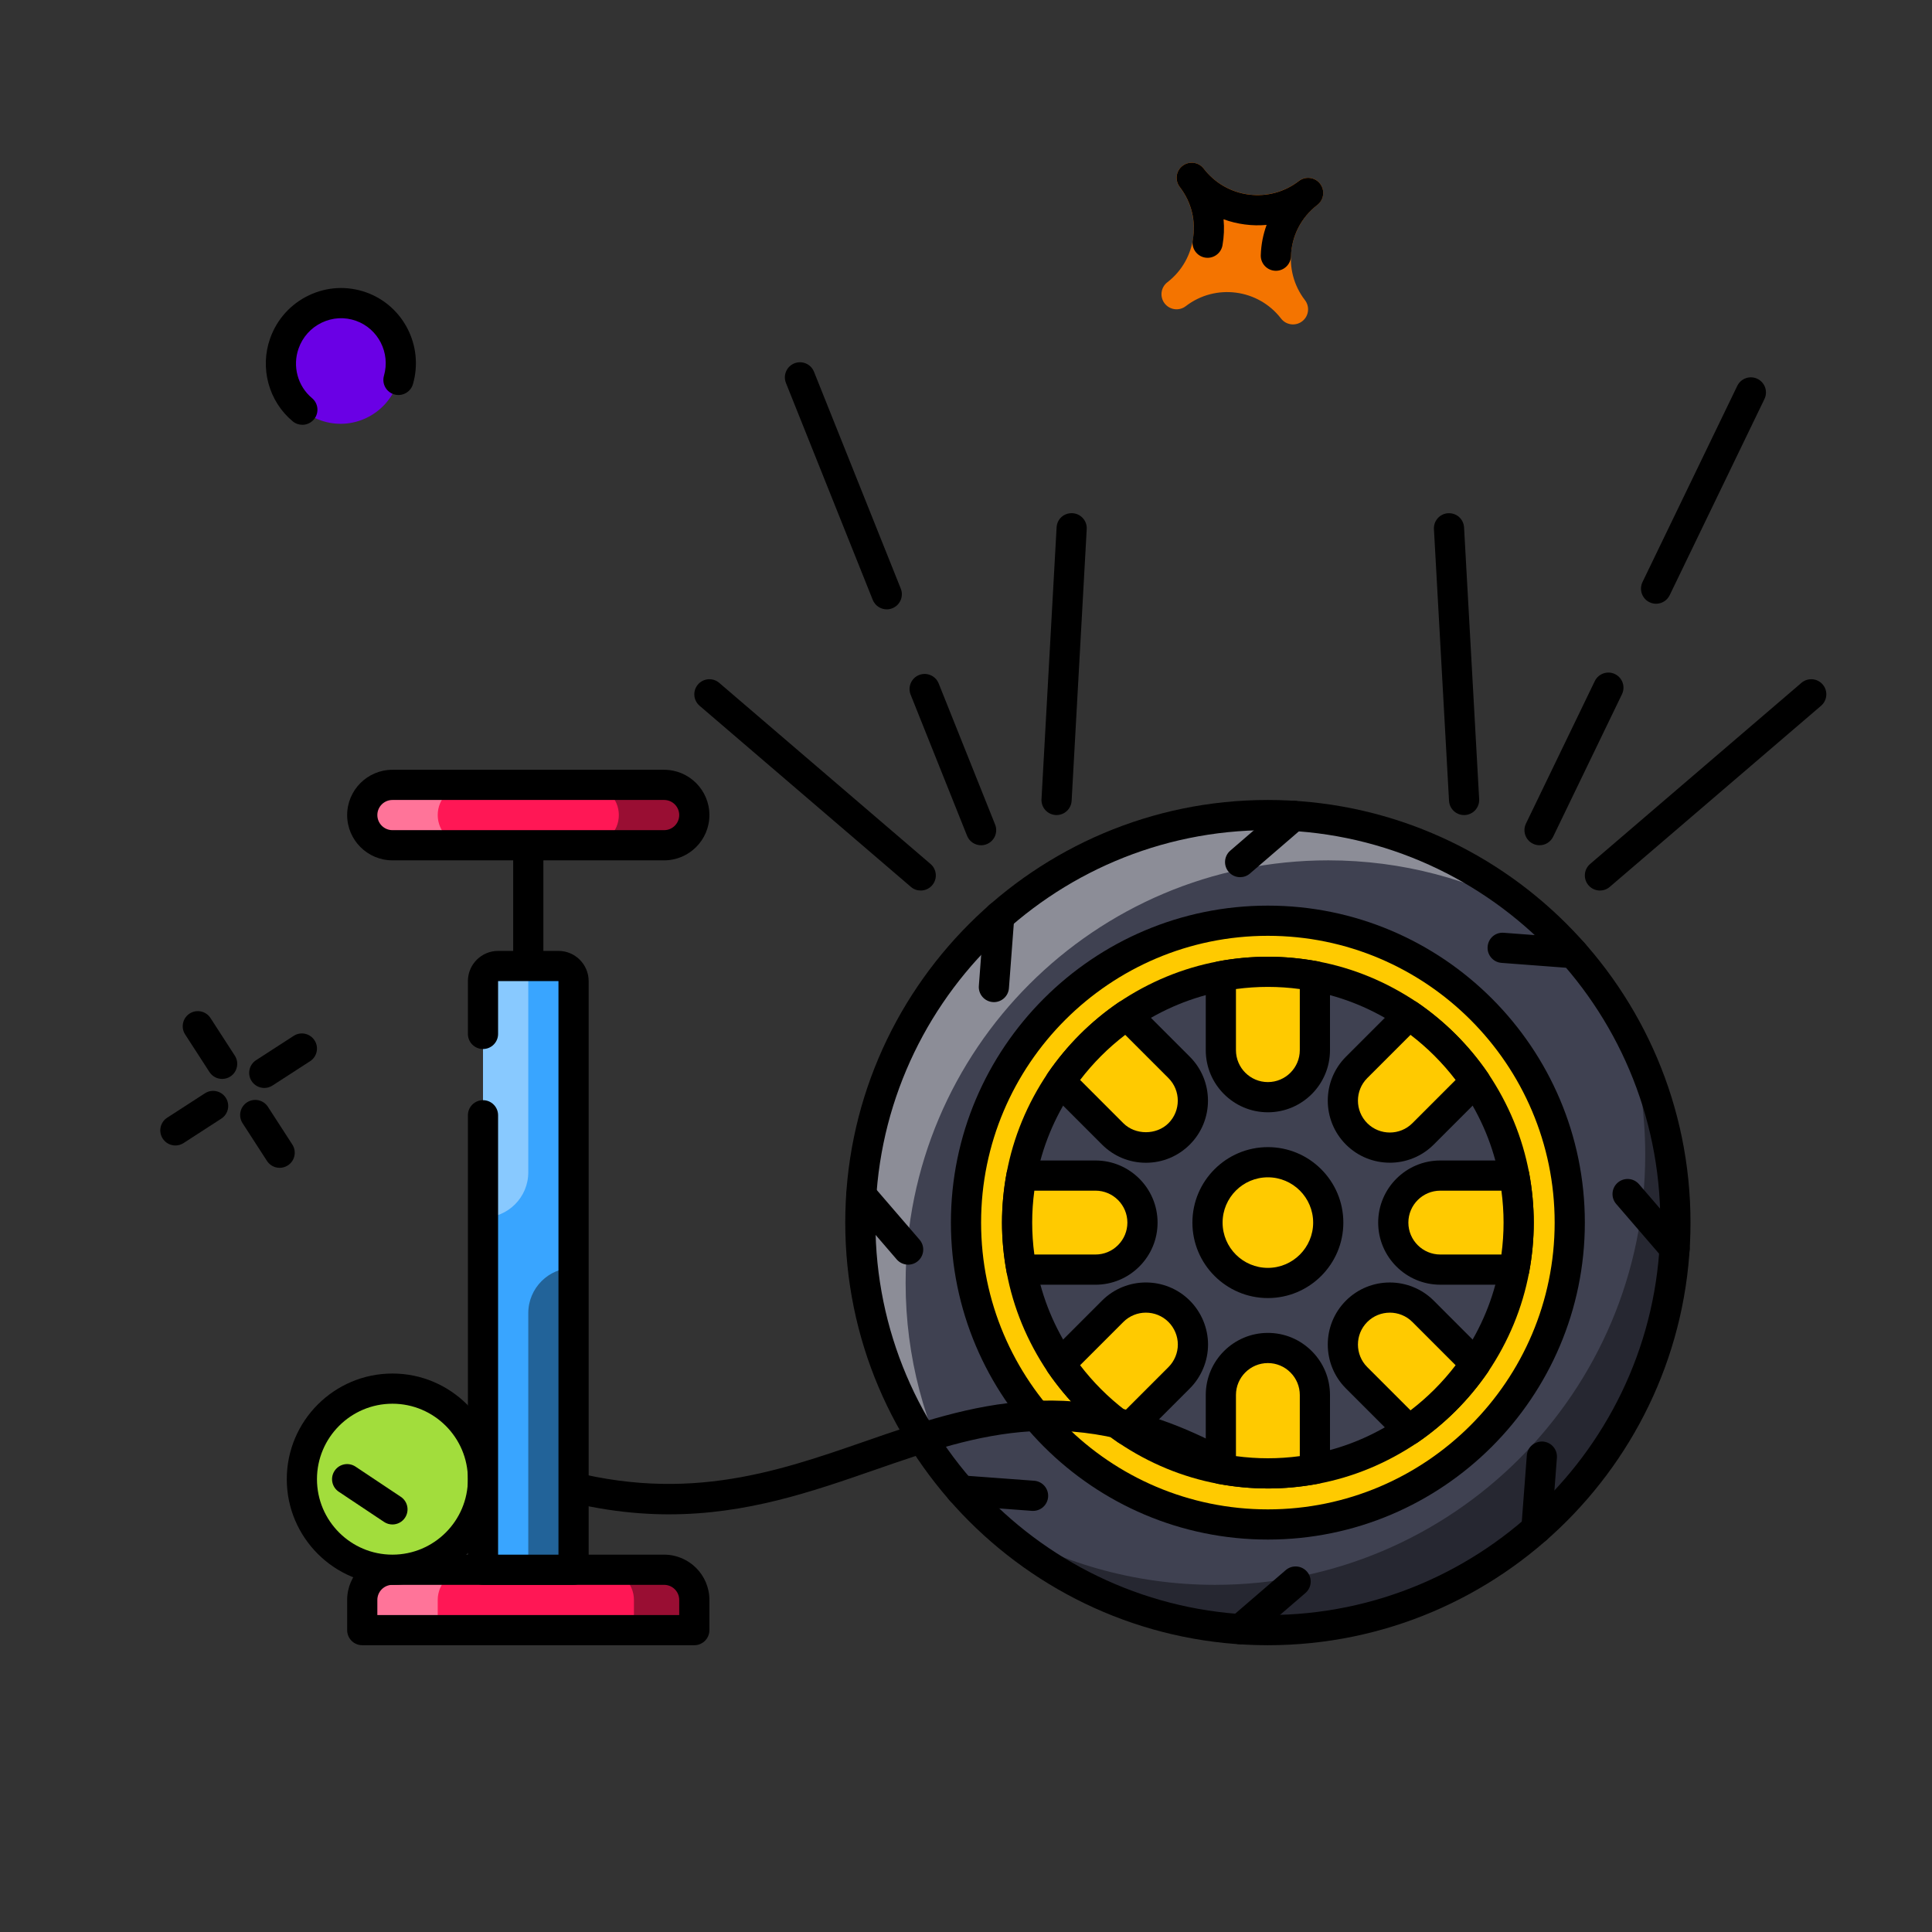 <svg xmlns="http://www.w3.org/2000/svg" id="_09" data-name="09" viewBox="0 0 128 128"><rect x="0" y="0" width="128" height="128" fill="#333333" stroke="none"/><defs><style>      .cls-1 {        fill: #f47400;      }      .cls-2 {        fill: #6a00e5;      }      .cls-3 {        fill: #fff;      }      .cls-4 {        fill: #ffca00;      }      .cls-5 {        fill: #ff1755;      }      .cls-6 {        fill: #3f4151;      }      .cls-7 {        fill: #a2dd3c;      }      .cls-8 {        fill: #39a5ff;      }      .cls-9 {        opacity: .4;      }    </style></defs><g><circle class="cls-6" cx="84" cy="81" r="27"></circle><g class="cls-9"><path d="M111,81c0,14.91-12.09,27-27,27-7.04,0-13.44-2.69-18.24-7.11,4.3,2.61,9.35,4.11,14.74,4.11,15.74,0,28.5-12.76,28.5-28.5,0-2.89-.43-5.69-1.24-8.32,2.07,3.81,3.24,8.18,3.24,12.82Z"></path></g><g class="cls-9"><path class="cls-3" d="M101.54,60.49c-4.02-2.22-8.63-3.49-13.54-3.49-15.46,0-28,12.54-28,28,0,4.91,1.27,9.52,3.49,13.54-4.05-4.72-6.49-10.84-6.49-17.54,0-14.91,12.09-27,27-27,6.7,0,12.82,2.44,17.54,6.49Z"></path></g><circle class="cls-4" cx="84" cy="81" r="20"></circle><path d="M84,109c-15.44,0-28-12.56-28-28s12.56-28,28-28,28,12.56,28,28-12.561,28-28,28Zm0-54c-14.337,0-26,11.664-26,26s11.663,26,26,26,26-11.664,26-26-11.663-26-26-26Z"></path><path d="M84,102c-11.579,0-21-9.42-21-21s9.421-21,21-21,21,9.42,21,21-9.421,21-21,21Zm0-40c-10.477,0-19,8.523-19,19s8.523,19,19,19,19-8.523,19-19-8.523-19-19-19Z"></path><path class="cls-6" d="M100.615,81c0,1.059-.104,2.108-.291,3.115-.426,2.274-1.329,4.382-2.575,6.231-1.184,1.724-2.679,3.219-4.403,4.403-1.848,1.246-3.957,2.15-6.231,2.575-1.007,.187-2.056,.291-3.115,.291s-2.108-.104-3.115-.291c-2.274-.426-4.382-1.329-6.231-2.575-1.724-1.184-3.219-2.679-4.403-4.403-1.246-1.849-2.15-3.957-2.575-6.231-.187-1.007-.291-2.056-.291-3.115s.104-2.108,.291-3.115c.426-2.274,1.329-4.382,2.575-6.231,1.184-1.724,2.679-3.219,4.403-4.403,1.848-1.246,3.957-2.15,6.231-2.575,1.007-.187,2.056-.291,3.115-.291s2.108,.104,3.115,.291c2.274,.426,4.382,1.329,6.231,2.575,1.724,1.184,3.219,2.679,4.403,4.403,1.246,1.849,2.15,3.957,2.575,6.231,.187,1.007,.291,2.056,.291,3.115Z"></path><path d="M84,98.615c-1.09,0-2.2-.104-3.298-.307-2.352-.44-4.575-1.359-6.607-2.73-1.84-1.263-3.408-2.831-4.668-4.666-1.376-2.041-2.294-4.263-2.734-6.613-.204-1.099-.308-2.209-.308-3.299s.103-2.201,.308-3.298c.44-2.351,1.358-4.573,2.729-6.607,1.265-1.842,2.833-3.41,4.667-4.668,2.038-1.375,4.261-2.294,6.612-2.734,2.197-.408,4.401-.408,6.597,0,2.352,.44,4.575,1.359,6.607,2.73,1.84,1.263,3.408,2.831,4.668,4.666,1.376,2.041,2.294,4.263,2.734,6.613,.204,1.099,.308,2.209,.308,3.299s-.103,2.201-.308,3.298c-.44,2.351-1.358,4.573-2.729,6.607-1.265,1.842-2.833,3.41-4.667,4.668-2.038,1.375-4.261,2.294-6.612,2.734-1.099,.204-2.209,.308-3.299,.308Zm0-33.23c-.968,0-1.955,.092-2.933,.274-2.079,.389-4.05,1.204-5.853,2.421-1.624,1.114-3.019,2.508-4.139,4.14-1.213,1.799-2.027,3.77-2.416,5.849-.183,.976-.274,1.963-.274,2.931s.092,1.955,.274,2.932c.389,2.079,1.203,4.049,2.421,5.855,1.115,1.624,2.51,3.019,4.14,4.137,1.798,1.213,3.769,2.028,5.849,2.417,1.953,.362,3.909,.363,5.864,0,2.079-.389,4.05-1.204,5.853-2.421,1.624-1.114,3.019-2.508,4.139-4.14,1.213-1.799,2.027-3.77,2.416-5.849,.183-.976,.274-1.963,.274-2.931s-.092-1.955-.274-2.932c-.389-2.079-1.203-4.049-2.421-5.855-1.115-1.624-2.51-3.019-4.14-4.137-1.798-1.213-3.769-2.028-5.849-2.417-.976-.181-1.964-.273-2.932-.273Z"></path><circle class="cls-4" cx="84" cy="81" r="4"></circle><path d="M84,86c-2.757,0-5-2.243-5-5s2.243-5,5-5,5,2.243,5,5-2.243,5-5,5Zm0-8c-1.654,0-3,1.346-3,3s1.346,3,3,3,3-1.346,3-3-1.346-3-3-3Z"></path><g><g><path class="cls-4" d="M87.115,64.675v4.901c0,1.724-1.392,3.115-3.115,3.115s-3.115-1.392-3.115-3.115v-4.901c1.007-.187,2.056-.291,3.115-.291s2.108,.104,3.115,.291Z"></path><path class="cls-4" d="M87.115,92.423v4.901c-1.007,.187-2.056,.291-3.115,.291s-2.108-.104-3.115-.291v-4.901c0-1.724,1.392-3.115,3.115-3.115,.862,0,1.641,.353,2.201,.914s.914,1.34,.914,2.202Z"></path></g><g><path class="cls-4" d="M100.615,81c0,1.059-.104,2.108-.291,3.115h-4.901c-1.724,0-3.115-1.392-3.115-3.115s1.392-3.115,3.115-3.115h4.901c.187,1.007,.291,2.056,.291,3.115Z"></path><path class="cls-4" d="M75.692,81c0,.862-.353,1.641-.914,2.201s-1.34,.914-2.202,.914h-4.901c-.187-1.007-.291-2.056-.291-3.115s.104-2.108,.291-3.115h4.901c1.724,0,3.115,1.392,3.115,3.115Z"></path></g><g><path class="cls-4" d="M97.749,71.654l-3.468,3.469c-1.215,1.215-3.188,1.215-4.403,0s-1.215-3.188,0-4.403l3.468-3.468c1.724,1.184,3.219,2.679,4.403,4.403Z"></path><path class="cls-4" d="M79.036,89.079c0,.8-.311,1.599-.914,2.202l-3.468,3.468c-1.724-1.184-3.219-2.679-4.403-4.403l3.468-3.468c1.215-1.215,3.188-1.215,4.403,0,.602,.602,.914,1.402,.914,2.202Z"></path></g><g><path class="cls-4" d="M97.749,90.346c-1.184,1.724-2.679,3.219-4.403,4.403l-3.468-3.468c-1.215-1.215-1.215-3.188,0-4.403s3.188-1.215,4.403,0l3.468,3.468Z"></path><path class="cls-4" d="M78.122,75.122c-.602,.602-1.402,.914-2.202,.914s-1.599-.311-2.201-.914l-3.468-3.469c1.184-1.724,2.679-3.219,4.403-4.403l3.468,3.468c1.215,1.215,1.215,3.188,0,4.403Z"></path></g></g><g><g><path d="M84,73.692c-2.27,0-4.115-1.846-4.115-4.115v-4.902c0-.482,.344-.895,.817-.983,2.195-.407,4.4-.407,6.596,0,.474,.088,.817,.502,.817,.983v4.902c0,2.269-1.846,4.115-4.115,4.115Zm-2.115-8.165v4.049c0,1.167,.949,2.115,2.115,2.115s2.115-.949,2.115-2.115v-4.049c-1.416-.19-2.814-.19-4.23,0Z"></path><path d="M84,98.615c-1.09,0-2.2-.104-3.298-.307-.474-.088-.817-.502-.817-.983v-4.902c0-2.269,1.846-4.115,4.115-4.115,1.098,0,2.131,.429,2.908,1.207,.778,.777,1.207,1.81,1.207,2.908v4.902c0,.482-.344,.895-.817,.983-1.098,.204-2.208,.307-3.298,.307Zm3.115-1.291h0Zm-5.23-.852c1.416,.19,2.814,.19,4.23,0v-4.049c0-.564-.221-1.094-.62-1.494-.401-.401-.932-.622-1.495-.622-1.166,0-2.115,.949-2.115,2.115v4.049Z"></path></g><g><path d="M100.324,85.115h-4.901c-2.27,0-4.115-1.846-4.115-4.115s1.846-4.115,4.115-4.115h4.901c.481,0,.895,.343,.983,.817,.204,1.098,.308,2.208,.308,3.298s-.103,2.201-.308,3.298c-.089,.474-.502,.817-.983,.817Zm-4.901-6.23c-1.166,0-2.115,.949-2.115,2.115s.949,2.115,2.115,2.115h4.049c.096-.708,.143-1.416,.143-2.115s-.048-1.408-.143-2.115h-4.049Z"></path><path d="M72.577,85.115h-4.901c-.481,0-.894-.343-.983-.817-.204-1.098-.308-2.208-.308-3.298s.103-2.201,.308-3.298c.089-.474,.502-.817,.983-.817h4.901c2.27,0,4.115,1.846,4.115,4.115,0,1.097-.429,2.13-1.207,2.909-.778,.778-1.811,1.207-2.908,1.207Zm-4.049-2h4.049c.563,0,1.094-.22,1.494-.621,.4-.401,.621-.932,.621-1.495,0-1.166-.949-2.115-2.115-2.115h-4.049c-.096,.708-.143,1.416-.143,2.115s.048,1.408,.143,2.115Z"></path></g><g><path d="M92.079,77.032c-1.054,0-2.106-.401-2.908-1.203-1.603-1.604-1.603-4.214,0-5.817l3.468-3.468c.341-.34,.878-.39,1.272-.118,1.834,1.259,3.402,2.827,4.662,4.662,.272,.397,.224,.932-.117,1.273l-3.468,3.469c-.802,.802-1.855,1.203-2.909,1.203Zm1.371-8.471l-2.865,2.865c-.824,.824-.824,2.165,0,2.989,.824,.823,2.165,.824,2.989,0l2.864-2.865c-.861-1.127-1.862-2.128-2.988-2.989Z"></path><path d="M74.654,95.749c-.196,0-.394-.058-.565-.175-1.834-1.259-3.402-2.827-4.662-4.662-.272-.397-.224-.932,.117-1.273l3.468-3.469c1.603-1.604,4.214-1.604,5.817,0,.768,.767,1.207,1.827,1.207,2.909s-.44,2.143-1.207,2.909l-3.468,3.468c-.193,.193-.449,.293-.707,.293Zm-3.093-5.299c.861,1.127,1.862,2.128,2.988,2.989l2.865-2.865c.395-.395,.621-.939,.621-1.495s-.226-1.1-.621-1.495c-.825-.824-2.166-.823-2.989,0l-2.864,2.865Z"></path></g><g><path d="M93.346,95.749c-.258,0-.514-.1-.707-.293l-3.468-3.468c-1.603-1.604-1.603-4.213,0-5.817,1.604-1.605,4.213-1.602,5.817,0l3.468,3.469c.341,.341,.39,.876,.117,1.273-1.26,1.835-2.828,3.403-4.662,4.662-.171,.118-.369,.175-.565,.175Zm-1.267-8.782c-.541,0-1.082,.206-1.494,.618-.824,.824-.824,2.165,0,2.989l2.865,2.865c1.126-.861,2.127-1.862,2.988-2.989l-2.864-2.866c-.412-.412-.953-.618-1.495-.618Z"></path><path d="M75.921,77.036c-1.098,0-2.131-.428-2.909-1.206l-3.468-3.469c-.341-.341-.39-.876-.117-1.273,1.26-1.835,2.828-3.403,4.662-4.662,.395-.272,.932-.223,1.272,.118l3.468,3.468c1.603,1.604,1.603,4.213,0,5.817h0c-.778,.778-1.811,1.207-2.908,1.207Zm2.201-1.913h0Zm-6.561-3.573l2.864,2.866c.794,.793,2.193,.795,2.989,0,.824-.824,.823-2.165,0-2.989l-2.865-2.865c-1.126,.861-2.127,1.862-2.988,2.989Z"></path></g></g><g><g><path d="M82.162,58.115c-.281,0-.56-.118-.759-.349-.359-.419-.311-1.05,.107-1.41l3.548-3.06c.417-.36,1.049-.317,1.411,.101,.361,.417,.316,1.049-.101,1.411l-3.556,3.066c-.188,.162-.42,.241-.651,.241Z"></path><path d="M82.172,108.938c-.281,0-.561-.118-.759-.349-.359-.419-.311-1.05,.107-1.41l3.663-3.154c.418-.361,1.049-.316,1.411,.103,.361,.417,.315,1.049-.102,1.41l-3.669,3.16c-.188,.162-.421,.241-.651,.241Z"></path></g><g><path d="M110.948,83.724c-.281,0-.56-.118-.758-.348l-3.114-3.612c-.361-.418-.314-1.049,.102-1.41,.418-.361,1.049-.317,1.411,.103l3.116,3.616c.36,.419,.312,1.05-.105,1.41-.189,.162-.421,.242-.652,.242Z"></path><path d="M60.167,83.786c-.28,0-.559-.117-.757-.346l-3.106-3.606c-.359-.419-.311-1.05,.107-1.41,.418-.359,1.05-.312,1.41,.108l3.102,3.601c.361,.418,.315,1.049-.102,1.41-.189,.164-.422,.244-.654,.244Z"></path></g></g><g><g><path d="M104.24,64.149c-.024,0-.049-.001-.074-.002l-4.687-.354c-.551-.042-.963-.523-.92-1.074,.043-.55,.508-.967,1.074-.92l4.679,.353c.551,.041,.965,.52,.924,1.071-.038,.526-.476,.927-.996,.927Z"></path><path d="M68.444,100.101c-.024,0-.049-.001-.074-.003l-4.778-.354c-.551-.041-.963-.521-.922-1.072,.041-.551,.521-.964,1.072-.922l4.774,.353c.551,.041,.964,.52,.924,1.07-.038,.526-.476,.927-.996,.927Z"></path></g><g><path d="M101.79,102.291c-.026,0-.053-.001-.079-.003-.551-.043-.962-.525-.919-1.076l.363-4.781c.04-.551,.506-.953,1.07-.925,.551,.041,.964,.52,.924,1.07l-.363,4.793c-.041,.524-.479,.921-.996,.921Z"></path><path d="M65.849,66.392c-.024,0-.049,0-.074-.002-.551-.041-.965-.52-.924-1.071l.353-4.688c.043-.551,.527-.964,1.074-.919,.551,.043,.963,.524,.92,1.075l-.353,4.679c-.038,.526-.476,.927-.996,.927Z"></path></g></g></g><path class="cls-5" d="M26,104h18c1.104,0,2,.896,2,2v2H24v-2c0-1.104,.896-2,2-2Z"></path><g class="cls-9"><path class="cls-3" d="M31,104c-1.1,0-2,.9-2,2v2h-5v-2c0-1.1,.9-2,2-2h5Z"></path></g><g class="cls-9"><path d="M46,106v2h-4v-2c0-1.1-.9-2-2-2h4c1.1,0,2,.9,2,2Z"></path></g><path d="M46,109H24c-.553,0-1-.448-1-1v-2c0-1.654,1.346-3,3-3h18c1.654,0,3,1.346,3,3v2c0,.552-.447,1-1,1Zm-21-2h20v-1c0-.551-.448-1-1-1H26c-.552,0-1,.449-1,1v1Z"></path><path class="cls-5" d="M44,56H26c-1.105,0-2-.895-2-2h0c0-1.105,.895-2,2-2h18c1.105,0,2,.895,2,2h0c0,1.105-.895,2-2,2Z"></path><g class="cls-9"><path d="M46,54c0,.55-.22,1.05-.59,1.41-.36,.37-.86,.59-1.41,.59h-5c.55,0,1.05-.22,1.41-.59,.37-.36,.59-.86,.59-1.41,0-1.1-.9-2-2-2h5c1.1,0,2,.9,2,2Z"></path></g><g class="cls-9"><path class="cls-3" d="M31,56h-5c-1.1,0-2-.9-2-2,0-.55,.22-1.05,.59-1.41,.36-.37,.86-.59,1.41-.59h5c-.55,0-1.05,.22-1.41,.59-.37,.36-.59,.86-.59,1.41,0,1.1,.9,2,2,2Z"></path></g><path d="M44,57H26c-1.654,0-3-1.346-3-3s1.346-3,3-3h18c1.654,0,3,1.346,3,3s-1.346,3-3,3Zm-18-4c-.552,0-1,.449-1,1s.448,1,1,1h18c.552,0,1-.449,1-1s-.448-1-1-1H26Z"></path><path d="M35,65c-.553,0-1-.448-1-1v-7c0-.552,.447-1,1-1s1,.448,1,1v7c0,.552-.447,1-1,1Z"></path><circle class="cls-7" cx="26" cy="98" r="6"></circle><path d="M26,105c-3.859,0-7-3.14-7-7s3.141-7,7-7,7,3.14,7,7-3.141,7-7,7Zm0-12c-2.757,0-5,2.243-5,5s2.243,5,5,5,5-2.243,5-5-2.243-5-5-5Z"></path><path d="M25.999,101c-.19,0-.383-.054-.554-.168l-3-2c-.46-.306-.584-.927-.277-1.387,.305-.459,.925-.584,1.387-.277l3,2c.46,.306,.584,.927,.277,1.387-.192,.289-.51,.445-.833,.445Z"></path><path d="M44.337,100.329c-2.627,0-5.472-.39-8.634-1.374-.527-.164-.822-.725-.658-1.252,.164-.527,.721-.824,1.252-.658,8.723,2.715,14.984,.54,21.04-1.562,6.919-2.402,14.075-4.888,24.144,.64,.484,.266,.661,.874,.396,1.358-.267,.484-.872,.661-1.358,.395-9.292-5.101-15.72-2.867-22.526-.504-4.21,1.461-8.514,2.956-13.655,2.956Z"></path><path class="cls-8" d="M38,65v39h-6v-39c0-.55,.45-1,1-1h4c.55,0,1,.45,1,1Z"></path><g class="cls-9"><path d="M35,104h3v-20h0c-1.657,0-3,1.343-3,3v17Z"></path></g><g class="cls-9"><path class="cls-3" d="M35,64v13.67c0,1.657-1.343,3-3,3h0v-15.67c0-.55,.45-1,1-1h2Z"></path></g><path d="M38,105h-6c-.553,0-1-.448-1-1v-30.11c0-.552,.447-1,1-1s1,.448,1,1v29.11h4v-38h-4v3.5c0,.552-.447,1-1,1s-1-.448-1-1v-3.5c0-1.103,.897-2,2-2h4c1.102,0,2,.897,2,2v39c0,.552-.447,1-1,1Z"></path><g><path class="cls-1" d="M77.159,20.102c-.337-.438-.255-1.065,.182-1.402,1.966-1.514,2.334-4.345,.82-6.311-.337-.438-.255-1.066,.182-1.402,.438-.337,1.065-.255,1.402,.182,1.514,1.966,4.345,2.334,6.311,.82,.438-.337,1.065-.255,1.402,.182,.337,.438,.255,1.065-.182,1.402-1.966,1.514-2.334,4.345-.82,6.311,.337,.438,.255,1.066-.182,1.402-.438,.337-1.066,.255-1.402-.182-1.514-1.966-4.345-2.334-6.311-.82-.438,.337-1.065,.255-1.402-.182Z"></path><path d="M84.531,17.939c-.011,0-.021,0-.031,0-.552-.017-.986-.478-.97-1.03,.021-.695,.154-1.373,.387-2.01-.476,.045-.957,.036-1.443-.028-.487-.063-.959-.179-1.41-.344,.054,.573,.03,1.155-.072,1.73-.098,.543-.621,.903-1.16,.808-.544-.097-.906-.617-.809-1.161,.224-1.253-.08-2.499-.857-3.511,0-.002-.002-.003-.003-.004-.337-.438-.256-1.066,.182-1.402,.437-.336,1.066-.254,1.402,.183,0,0,.002,.002,.002,.002,.734,.952,1.794,1.562,2.983,1.717,1.191,.154,2.369-.163,3.321-.895,0-.001,.003-.002,.004-.003,.437-.337,1.067-.254,1.402,.182,.337,.438,.256,1.066-.182,1.403,0,0,0,0,0,0-1.069,.824-1.706,2.061-1.746,3.394-.017,.542-.461,.97-.999,.97Z"></path></g><g><path class="cls-2" d="M18.841,22.752c.739-2.082,3.014-3.175,5.08-2.441,2.067,.734,3.143,3.016,2.404,5.098-.739,2.082-3.014,3.175-5.08,2.441-2.067-.734-3.143-3.016-2.404-5.098Z"></path><path d="M20.03,28.144c-.226,0-.452-.076-.639-.232-1.591-1.325-2.19-3.533-1.493-5.495,.446-1.257,1.353-2.267,2.552-2.843,1.201-.578,2.553-.649,3.806-.205,2.467,.876,3.831,3.545,3.104,6.077-.152,.53-.705,.837-1.236,.686-.531-.152-.838-.706-.686-1.237,.436-1.518-.378-3.118-1.853-3.641-.749-.267-1.554-.221-2.27,.123-.72,.346-1.264,.953-1.532,1.709-.418,1.177-.061,2.498,.888,3.289,.425,.354,.482,.984,.129,1.409-.198,.237-.482,.36-.769,.36Z"></path></g><g><path d="M18.528,77.371c-.328,0-.649-.161-.841-.457l-1.616-2.499c-.3-.463-.167-1.082,.297-1.383,.464-.299,1.082-.167,1.383,.297l1.616,2.499c.3,.463,.167,1.082-.297,1.383-.168,.108-.355,.16-.542,.16Z"></path><path d="M14.718,71.482c-.328,0-.649-.161-.841-.457l-1.611-2.491c-.3-.463-.167-1.083,.297-1.383,.463-.299,1.083-.167,1.383,.297l1.611,2.491c.3,.463,.167,1.083-.297,1.383-.168,.108-.355,.16-.542,.16Z"></path><path d="M11.621,75.891c-.328,0-.649-.161-.841-.457-.3-.464-.167-1.083,.297-1.383l2.499-1.617c.464-.3,1.083-.167,1.383,.296,.3,.464,.167,1.083-.297,1.383l-2.499,1.617c-.168,.109-.355,.161-.542,.161Z"></path><path d="M17.51,72.08c-.328,0-.649-.161-.841-.457-.3-.463-.167-1.083,.297-1.383l2.491-1.611c.464-.301,1.082-.167,1.383,.297,.3,.463,.167,1.082-.297,1.383l-2.491,1.611c-.168,.108-.356,.16-.542,.16Z"></path></g><g><path d="M109.719,40c-.146,0-.294-.032-.434-.1-.498-.24-.706-.838-.466-1.336l6.28-13c.24-.496,.84-.705,1.335-.465,.498,.24,.706,.838,.466,1.336l-6.28,13c-.173,.357-.529,.565-.901,.565Z"></path><path d="M101.999,56c-.146,0-.294-.032-.434-.1-.498-.24-.706-.838-.466-1.336l4.56-9.44c.241-.496,.839-.705,1.335-.465,.498,.24,.706,.838,.466,1.335l-4.56,9.44c-.173,.357-.529,.565-.901,.565Z"></path><path d="M106,59c-.281,0-.562-.119-.759-.349-.36-.419-.311-1.051,.108-1.41l14-12c.419-.358,1.051-.311,1.409,.108,.36,.419,.311,1.051-.108,1.41l-14,12c-.188,.162-.42,.241-.65,.241Z"></path><path d="M96.999,54c-.526,0-.968-.412-.997-.944l-1-18c-.031-.552,.392-1.024,.942-1.054,.566-.026,1.023,.392,1.054,.943l1,18c.031,.552-.392,1.024-.942,1.054-.02,.001-.038,.002-.057,.002Z"></path></g><g><path d="M58.75,40.371c-.397,0-.773-.238-.929-.629l-5.75-14.37c-.205-.513,.045-1.095,.558-1.3,.508-.204,1.095,.043,1.3,.557l5.75,14.37c.205,.513-.045,1.095-.558,1.3-.121,.049-.247,.072-.371,.072Z"></path><path d="M65,56.001c-.397,0-.773-.238-.929-.629l-3.74-9.35c-.205-.513,.045-1.095,.558-1.3,.509-.204,1.095,.044,1.3,.557l3.74,9.35c.205,.513-.045,1.095-.558,1.3-.121,.049-.247,.072-.371,.072Z"></path><path d="M61,59c-.231,0-.462-.079-.65-.241l-14-12c-.42-.359-.469-.991-.108-1.41,.359-.419,.991-.467,1.409-.108l14,12c.42,.359,.469,.991,.108,1.41-.197,.23-.477,.349-.759,.349Z"></path><path d="M70.001,54c-.019,0-.037,0-.057-.002-.551-.031-.974-.502-.942-1.054l1-18c.03-.551,.479-.972,1.054-.943,.551,.031,.974,.502,.942,1.054l-1,18c-.029,.532-.471,.944-.997,.944Z"></path></g></svg>